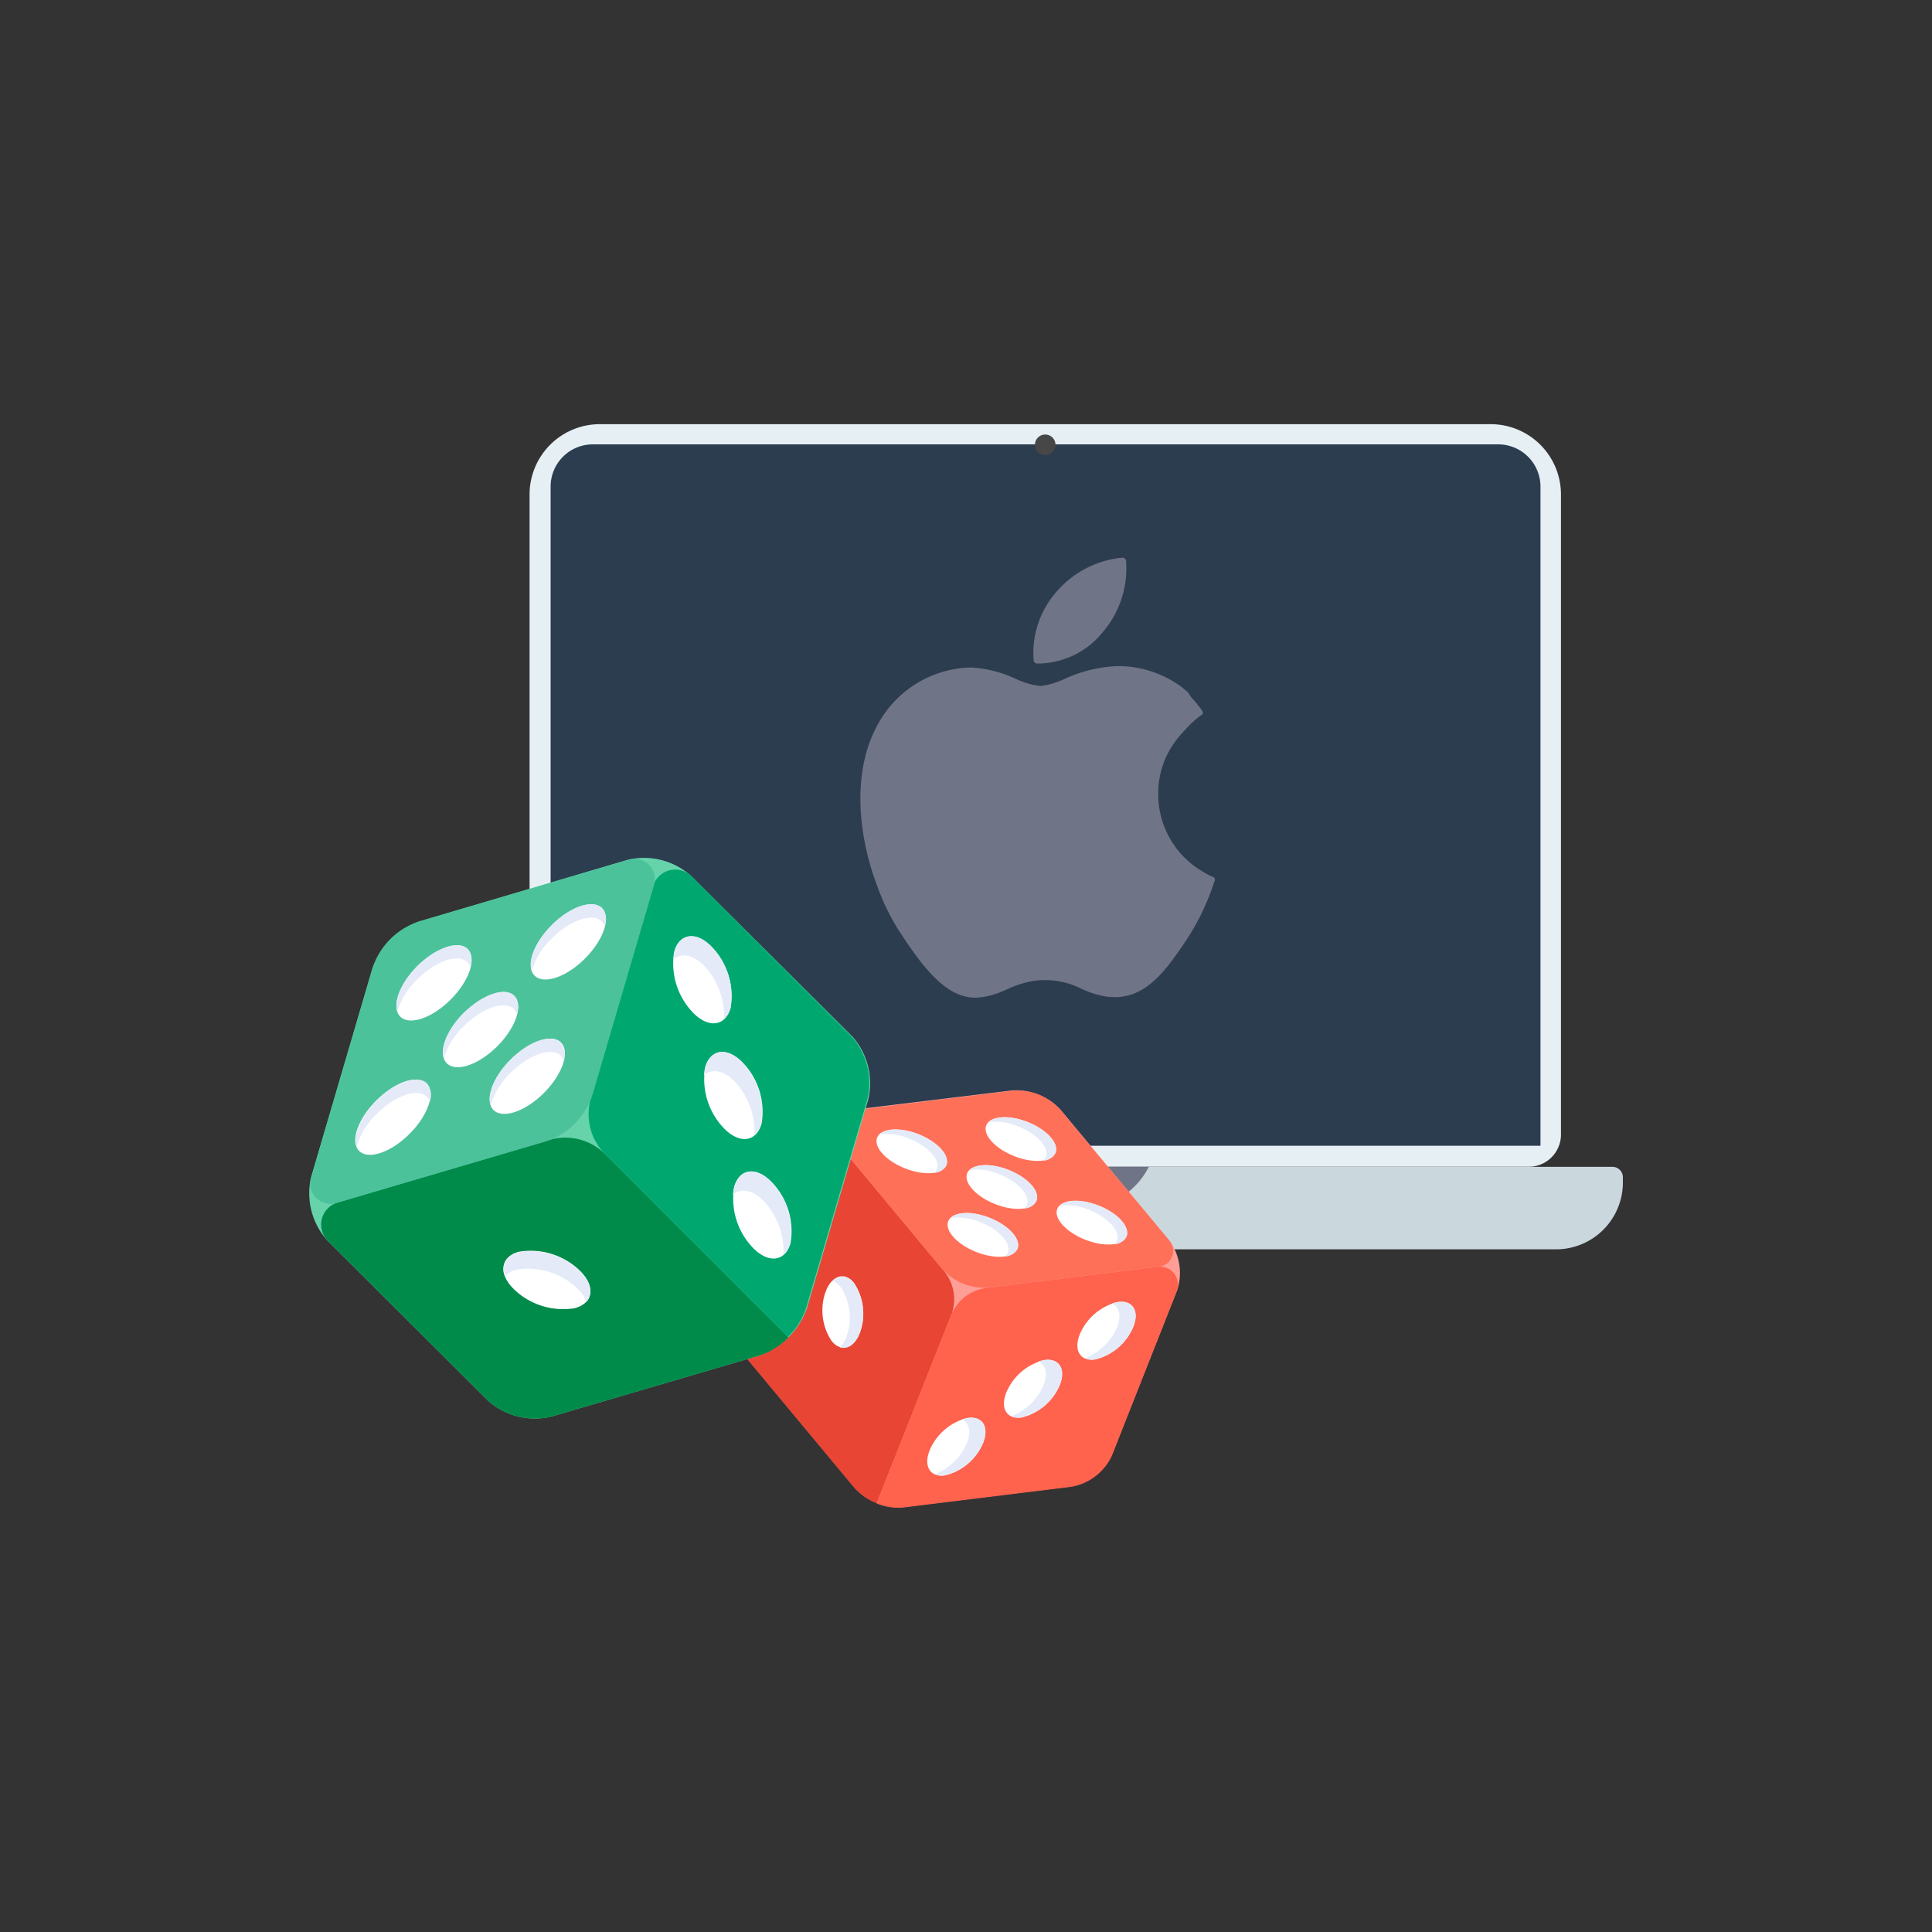 <svg id="Layer_2" data-name="Layer 2" xmlns="http://www.w3.org/2000/svg" viewBox="0 0 200 200"><rect x="0" y="0" width="200" height="200" fill="#333333" stroke="none"/><defs><style>.cls-1{fill:#e6eff4;}.cls-2{fill:#2c3d50;}.cls-3{fill:#474747;}.cls-4{fill:#cad8dd;}.cls-5{fill:#707487;}.cls-6{fill:#ff9e97;}.cls-7{fill:#e84534;}.cls-8{fill:#ff624d;}.cls-9{fill:#ff7058;}.cls-10{fill:#fff;}.cls-11{fill:#e4eaf8;}.cls-12{fill:#66d3ab;}.cls-13{fill:#008b4a;}.cls-14{fill:#00a870;}.cls-15{fill:#4cc29b;}</style></defs><title>mac</title><path class="cls-1" d="M62.1,43.91h92.21a7.28,7.28,0,0,1,7.28,7.28v66.26a3.33,3.33,0,0,1-3.33,3.33H58.15a3.33,3.33,0,0,1-3.33-3.33V51.2A7.28,7.28,0,0,1,62.1,43.91Z"/><path class="cls-2" d="M61.33,46h93.76a4.38,4.38,0,0,1,4.38,4.38v68.23a0,0,0,0,1,0,0H57a0,0,0,0,1,0,0V50.42A4.37,4.37,0,0,1,61.33,46Z"/><circle class="cls-3" cx="108.2" cy="46.05" r="1.07"/><path class="cls-4" d="M49.49,120.79H166.92a1.08,1.08,0,0,1,1.08,1.08v.54a6.92,6.92,0,0,1-6.92,6.92H55.33a6.92,6.92,0,0,1-6.92-6.92v-.54a1.08,1.08,0,0,1,1.08-1.08Z"/><path class="cls-5" d="M112,125.06h-7.53a7.73,7.73,0,0,1-6.91-4.27h21.36A7.73,7.73,0,0,1,112,125.06Z"/><path class="cls-5" d="M107.31,68.68l.48,0a8.68,8.68,0,0,0,6.4-3.28,10.14,10.14,0,0,0,2.38-7.34.37.37,0,0,0-.38-.33,10.27,10.27,0,0,0-6.78,3.48A9.61,9.61,0,0,0,107,68.36.37.37,0,0,0,107.31,68.68Z"/><path class="cls-5" d="M125.61,90.78l-.06,0h0a8.2,8.2,0,0,1-1-.53,9.25,9.25,0,0,1-4.65-8.07,9,9,0,0,1,2-5.73,10.52,10.52,0,0,1,.79-.9A10.14,10.14,0,0,1,124.4,74l0,0a.37.37,0,0,0,.1-.1l0,0a.27.27,0,0,0,0-.2s0,0,0,0a.37.37,0,0,0-.06-.13c-.15-.22-.31-.43-.46-.62l-.14-.18-.35-.4-.16-.17L123,71.7l-.06-.06c-.17-.15-.34-.29-.51-.43l-.18-.14-.35-.25-.2-.13-.39-.24a11.28,11.28,0,0,0-5.1-1.49c-.24,0-.48,0-.73,0a14.58,14.58,0,0,0-5.25,1.31,8.43,8.43,0,0,1-2.51.75,8.22,8.22,0,0,1-2.6-.76,12.59,12.59,0,0,0-4.58-1.16h-.12a11.24,11.24,0,0,0-9.46,5.73c-2.54,4.41-2.3,10.35-.6,15.62l.06.17q.33,1,.73,2l.08.18q.4,1,.86,1.85l.1.2q.46.88,1,1.69l.13.2c.17.26.34.53.51.78h0l.79,1.12c.26.36.53.72.8,1.06,1.62,2,3.36,3.58,5.54,3.58H101a7.22,7.22,0,0,0,2.11-.41c.42-.14.82-.31,1.2-.48a10.19,10.19,0,0,1,2.72-.85,8.34,8.34,0,0,1,4.93.82,9.73,9.73,0,0,0,2.3.76,6.71,6.71,0,0,0,1.28.1c3.28-.06,5.29-3,7.06-5.59a24.47,24.47,0,0,0,1.93-3.38c.34-.73.61-1.39.81-1.93.09-.24.16-.46.23-.64l.13-.39v0A.36.36,0,0,0,125.61,90.78Z"/><path class="cls-6" d="M109.79,114.88a6.3,6.3,0,0,0-5-2L87.33,115a5.7,5.7,0,0,0-4.18,3.21l-6.77,17.1a5.7,5.7,0,0,0,.85,5.2l11.24,13.51a6.3,6.3,0,0,0,5,2l17.44-2.15a5.7,5.7,0,0,0,4.18-3.21l6.77-17.1a5.7,5.7,0,0,0-.85-5.2Z"/><path class="cls-7" d="M90.75,155.63l7.71-19.47a4.56,4.56,0,0,0-.75-4.6L86.3,117.85a1.86,1.86,0,0,0-3.15.38v0l-6.77,17.11a5.7,5.7,0,0,0,.85,5.2l11.24,13.51a5.78,5.78,0,0,0,2.29,1.56Z"/><path class="cls-8" d="M90.75,155.63l7.71-19.47a4.56,4.56,0,0,1,3.69-2.84l17.7-2.18a1.86,1.86,0,0,1,2,2.43v0L115.1,150.7a5.7,5.7,0,0,1-4.18,3.21l-17.44,2.15a5.78,5.78,0,0,1-2.74-.43Z"/><path class="cls-9" d="M102.62,133.26,120,131.12a1.64,1.64,0,0,0,1.06-2.69L109.86,115a5.85,5.85,0,0,0-5.2-2.06l-17.38,2.14a1.64,1.64,0,0,0-1.06,2.69l11.2,13.46A5.85,5.85,0,0,0,102.62,133.26Z"/><path class="cls-10" d="M89,138c-.65,1.64-2,2-2.93.79a5.73,5.73,0,0,1-.57-5.16c.65-1.64,2-2,2.93-.79A5.73,5.73,0,0,1,89,138Z"/><path class="cls-10" d="M96.23,150.15c-.65,1.64.06,2.8,1.59,2.58a5.73,5.73,0,0,0,3.95-3.37c.65-1.64-.06-2.8-1.59-2.58A5.73,5.73,0,0,0,96.23,150.15Z"/><path class="cls-10" d="M111.77,138.15c-.65,1.64.06,2.8,1.59,2.58a5.73,5.73,0,0,0,3.95-3.37c.65-1.64-.06-2.8-1.59-2.58A5.73,5.73,0,0,0,111.77,138.15Z"/><path class="cls-10" d="M104.17,144.16c-.65,1.64.06,2.8,1.59,2.58a5.73,5.73,0,0,0,3.95-3.37c.65-1.64-.06-2.8-1.59-2.58A5.73,5.73,0,0,0,104.17,144.16Z"/><ellipse class="cls-10" cx="103.71" cy="122.88" rx="1.9" ry="3.86" transform="translate(-48.72 174.07) rotate(-68.4)"/><ellipse class="cls-10" cx="105.68" cy="117.93" rx="1.9" ry="3.86" transform="translate(-42.87 172.76) rotate(-68.4)"/><ellipse class="cls-10" cx="101.75" cy="127.84" rx="1.9" ry="3.86" transform="translate(-54.57 175.38) rotate(-68.4)"/><ellipse class="cls-10" cx="113.04" cy="126.58" rx="1.9" ry="3.86" transform="translate(-46.27 185.07) rotate(-68.4)"/><ellipse class="cls-10" cx="94.39" cy="119.19" rx="1.9" ry="3.86" transform="translate(-51.18 163.07) rotate(-68.4)"/><path class="cls-11" d="M88.42,132.88a1.41,1.41,0,0,0-2.25-.26,1.86,1.86,0,0,1,.87.64,5.73,5.73,0,0,1,.57,5.16,3,3,0,0,1-.67,1.05c.78.25,1.58-.25,2.05-1.43A5.73,5.73,0,0,0,88.42,132.88Z"/><path class="cls-11" d="M100.18,146.79a3.37,3.37,0,0,0-.61.15c.75.34,1,1.27.53,2.46a6,6,0,0,1-3.33,3.21,1.88,1.88,0,0,0,1.06.12,5.73,5.73,0,0,0,3.95-3.37C102.42,147.72,101.71,146.57,100.18,146.79Z"/><path class="cls-11" d="M115.72,134.79a3.37,3.37,0,0,0-.61.15c.75.34,1,1.27.53,2.46a6,6,0,0,1-3.33,3.21,1.88,1.88,0,0,0,1.06.12,5.73,5.73,0,0,0,3.95-3.37C118,135.72,117.25,134.57,115.72,134.79Z"/><path class="cls-11" d="M108.11,140.79a3.37,3.37,0,0,0-.61.15c.75.34,1,1.27.53,2.46a6,6,0,0,1-3.33,3.21,1.88,1.88,0,0,0,1.06.12,5.73,5.73,0,0,0,3.95-3.37C110.36,141.73,109.64,140.57,108.11,140.79Z"/><path class="cls-11" d="M104.42,121.11c-1.7-.67-3.34-.65-4,0a5.92,5.92,0,0,1,3,.44c2,.78,3.27,2.21,2.88,3.19a1,1,0,0,1-.27.37,1.52,1.52,0,0,0,1.26-.79C107.69,123.33,106.4,121.9,104.42,121.11Z"/><path class="cls-11" d="M106.38,116.16c-1.7-.67-3.34-.65-4,0a5.92,5.92,0,0,1,3,.44c2,.78,3.27,2.21,2.88,3.19a1,1,0,0,1-.27.37,1.52,1.52,0,0,0,1.26-.79C109.65,118.37,108.36,116.94,106.38,116.16Z"/><path class="cls-11" d="M102.45,126.07c-1.7-.67-3.34-.65-4,0a5.92,5.92,0,0,1,3,.44c2,.78,3.27,2.21,2.88,3.19a1,1,0,0,1-.27.37,1.52,1.52,0,0,0,1.26-.79C105.72,128.28,104.43,126.86,102.45,126.07Z"/><path class="cls-11" d="M113.74,124.81c-1.7-.67-3.34-.65-4,0a5.92,5.92,0,0,1,3,.44c2,.78,3.27,2.21,2.88,3.19a1,1,0,0,1-.27.37,1.52,1.52,0,0,0,1.26-.79C117,127,115.72,125.59,113.74,124.81Z"/><path class="cls-11" d="M95.09,117.42c-1.7-.67-3.34-.65-4,0a5.92,5.92,0,0,1,3,.44c2,.78,3.27,2.21,2.88,3.19a1,1,0,0,1-.27.37,1.52,1.52,0,0,0,1.26-.79C98.37,119.63,97.07,118.21,95.09,117.42Z"/><path class="cls-12" d="M43.44,95.37a8.06,8.06,0,0,0-4.89,4.89l-6.34,21.59a7.3,7.3,0,0,0,1.65,6.54L50.52,145a7.3,7.3,0,0,0,6.54,1.65l21.59-6.34a8.06,8.06,0,0,0,4.89-4.89l6.34-21.59a7.3,7.3,0,0,0-1.65-6.54L71.56,90.69A7.3,7.3,0,0,0,65,89Z"/><path class="cls-13" d="M81.63,138.46l-19-19A5.84,5.84,0,0,0,56.89,118L35,124.47a2.39,2.39,0,0,0-1.15,3.89l0,0L50.52,145a7.3,7.3,0,0,0,6.54,1.65l21.59-6.34a7.4,7.4,0,0,0,3-1.89Z"/><path class="cls-14" d="M81.63,138.46l-19-19a5.84,5.84,0,0,1-1.46-5.78l6.43-21.91a2.39,2.39,0,0,1,3.89-1.15l0,0,16.65,16.65a7.3,7.3,0,0,1,1.65,6.54l-6.34,21.59a7.4,7.4,0,0,1-1.89,3Z"/><path class="cls-15" d="M61.39,113.14,67.7,91.63A2.1,2.1,0,0,0,65.09,89L43.58,95.33a7.49,7.49,0,0,0-5.07,5.07L32.2,121.91a2.1,2.1,0,0,0,2.62,2.62l21.51-6.32A7.49,7.49,0,0,0,61.39,113.14Z"/><path class="cls-10" d="M60.07,131.58c1.6,1.6,1.35,3.32-.56,3.84a7.33,7.33,0,0,1-6.35-2c-1.6-1.6-1.35-3.32.56-3.84A7.33,7.33,0,0,1,60.07,131.58Z"/><path class="cls-10" d="M78,129.23c1.6,1.6,3.32,1.35,3.84-.56a7.33,7.33,0,0,0-2-6.35c-1.6-1.6-3.32-1.35-3.84.56A7.33,7.33,0,0,0,78,129.23Z"/><path class="cls-10" d="M71.79,104.88c1.6,1.6,3.32,1.35,3.84-.56a7.33,7.33,0,0,0-2-6.35c-1.6-1.6-3.32-1.35-3.84.56A7.33,7.33,0,0,0,71.79,104.88Z"/><path class="cls-10" d="M75,116.86c1.6,1.6,3.32,1.35,3.84-.56a7.33,7.33,0,0,0-2-6.35c-1.6-1.6-3.32-1.35-3.84.56A7.33,7.33,0,0,0,75,116.86Z"/><ellipse class="cls-10" cx="49.75" cy="106.58" rx="4.94" ry="2.44" transform="translate(-60.79 66.4) rotate(-45)"/><ellipse class="cls-10" cx="44.93" cy="101.75" rx="4.94" ry="2.44" transform="translate(-58.79 61.57) rotate(-45)"/><ellipse class="cls-10" cx="54.58" cy="111.41" rx="4.94" ry="2.44" transform="translate(-62.79 71.23) rotate(-45)"/><ellipse class="cls-10" cx="58.83" cy="97.5" rx="4.94" ry="2.44" transform="translate(-51.71 70.16) rotate(-45)"/><ellipse class="cls-10" cx="40.68" cy="115.65" rx="4.94" ry="2.44" transform="translate(-69.87 62.64) rotate(-45)"/><path class="cls-11" d="M53.72,129.63a1.81,1.81,0,0,0-1.45,2.51,2.38,2.38,0,0,1,1.2-.7,7.33,7.33,0,0,1,6.35,2,3.78,3.78,0,0,1,.89,1.33c.69-.78.51-2-.64-3.14A7.33,7.33,0,0,0,53.72,129.63Z"/><path class="cls-11" d="M76,122.88a4.31,4.31,0,0,0-.13.8c.78-.71,2-.54,3.16.62a7.65,7.65,0,0,1,2.08,5.55,2.41,2.41,0,0,0,.68-1.18,7.33,7.33,0,0,0-2-6.35C78.28,120.72,76.56,121,76,122.88Z"/><path class="cls-11" d="M69.84,98.53a4.31,4.31,0,0,0-.13.8c.78-.71,2-.54,3.16.62a7.65,7.65,0,0,1,2.08,5.55,2.41,2.41,0,0,0,.68-1.18,7.33,7.33,0,0,0-2-6.35C72.08,96.37,70.36,96.62,69.84,98.53Z"/><path class="cls-11" d="M73,110.51a4.32,4.32,0,0,0-.13.8c.78-.71,2-.54,3.16.62a7.65,7.65,0,0,1,2.08,5.55,2.41,2.41,0,0,0,.68-1.18,7.33,7.33,0,0,0-2-6.35C75.27,108.35,73.55,108.6,73,110.51Z"/><path class="cls-11" d="M48,104.85c-1.65,1.65-2.46,3.59-2.06,4.72A7.58,7.58,0,0,1,48,106.24c1.93-1.93,4.26-2.72,5.21-1.77a1.3,1.3,0,0,1,.29.5,1.94,1.94,0,0,0-.29-1.89C52.29,102.14,50,102.93,48,104.85Z"/><path class="cls-11" d="M43.2,100c-1.65,1.65-2.46,3.59-2.06,4.72a7.58,7.58,0,0,1,2.05-3.33c1.93-1.93,4.26-2.72,5.21-1.77a1.3,1.3,0,0,1,.29.5,2,2,0,0,0-.29-1.89C47.47,97.31,45.13,98.1,43.2,100Z"/><path class="cls-11" d="M52.86,109.68c-1.65,1.65-2.46,3.59-2.06,4.72a7.58,7.58,0,0,1,2.05-3.33c1.93-1.93,4.26-2.72,5.21-1.77a1.3,1.3,0,0,1,.29.5,2,2,0,0,0-.29-1.89C57.12,107,54.79,107.75,52.86,109.68Z"/><path class="cls-11" d="M57.11,95.78c-1.65,1.65-2.46,3.59-2.06,4.72a7.58,7.58,0,0,1,2.05-3.33c1.93-1.93,4.26-2.72,5.21-1.77a1.3,1.3,0,0,1,.29.5A1.94,1.94,0,0,0,62.32,94C61.37,93.06,59,93.85,57.11,95.78Z"/><path class="cls-11" d="M39,113.93c-1.65,1.65-2.46,3.59-2.06,4.72a7.58,7.58,0,0,1,2.05-3.33c1.93-1.93,4.26-2.72,5.21-1.77a1.3,1.3,0,0,1,.29.5,1.94,1.94,0,0,0-.29-1.89C43.22,111.21,40.88,112,39,113.93Z"/></svg>